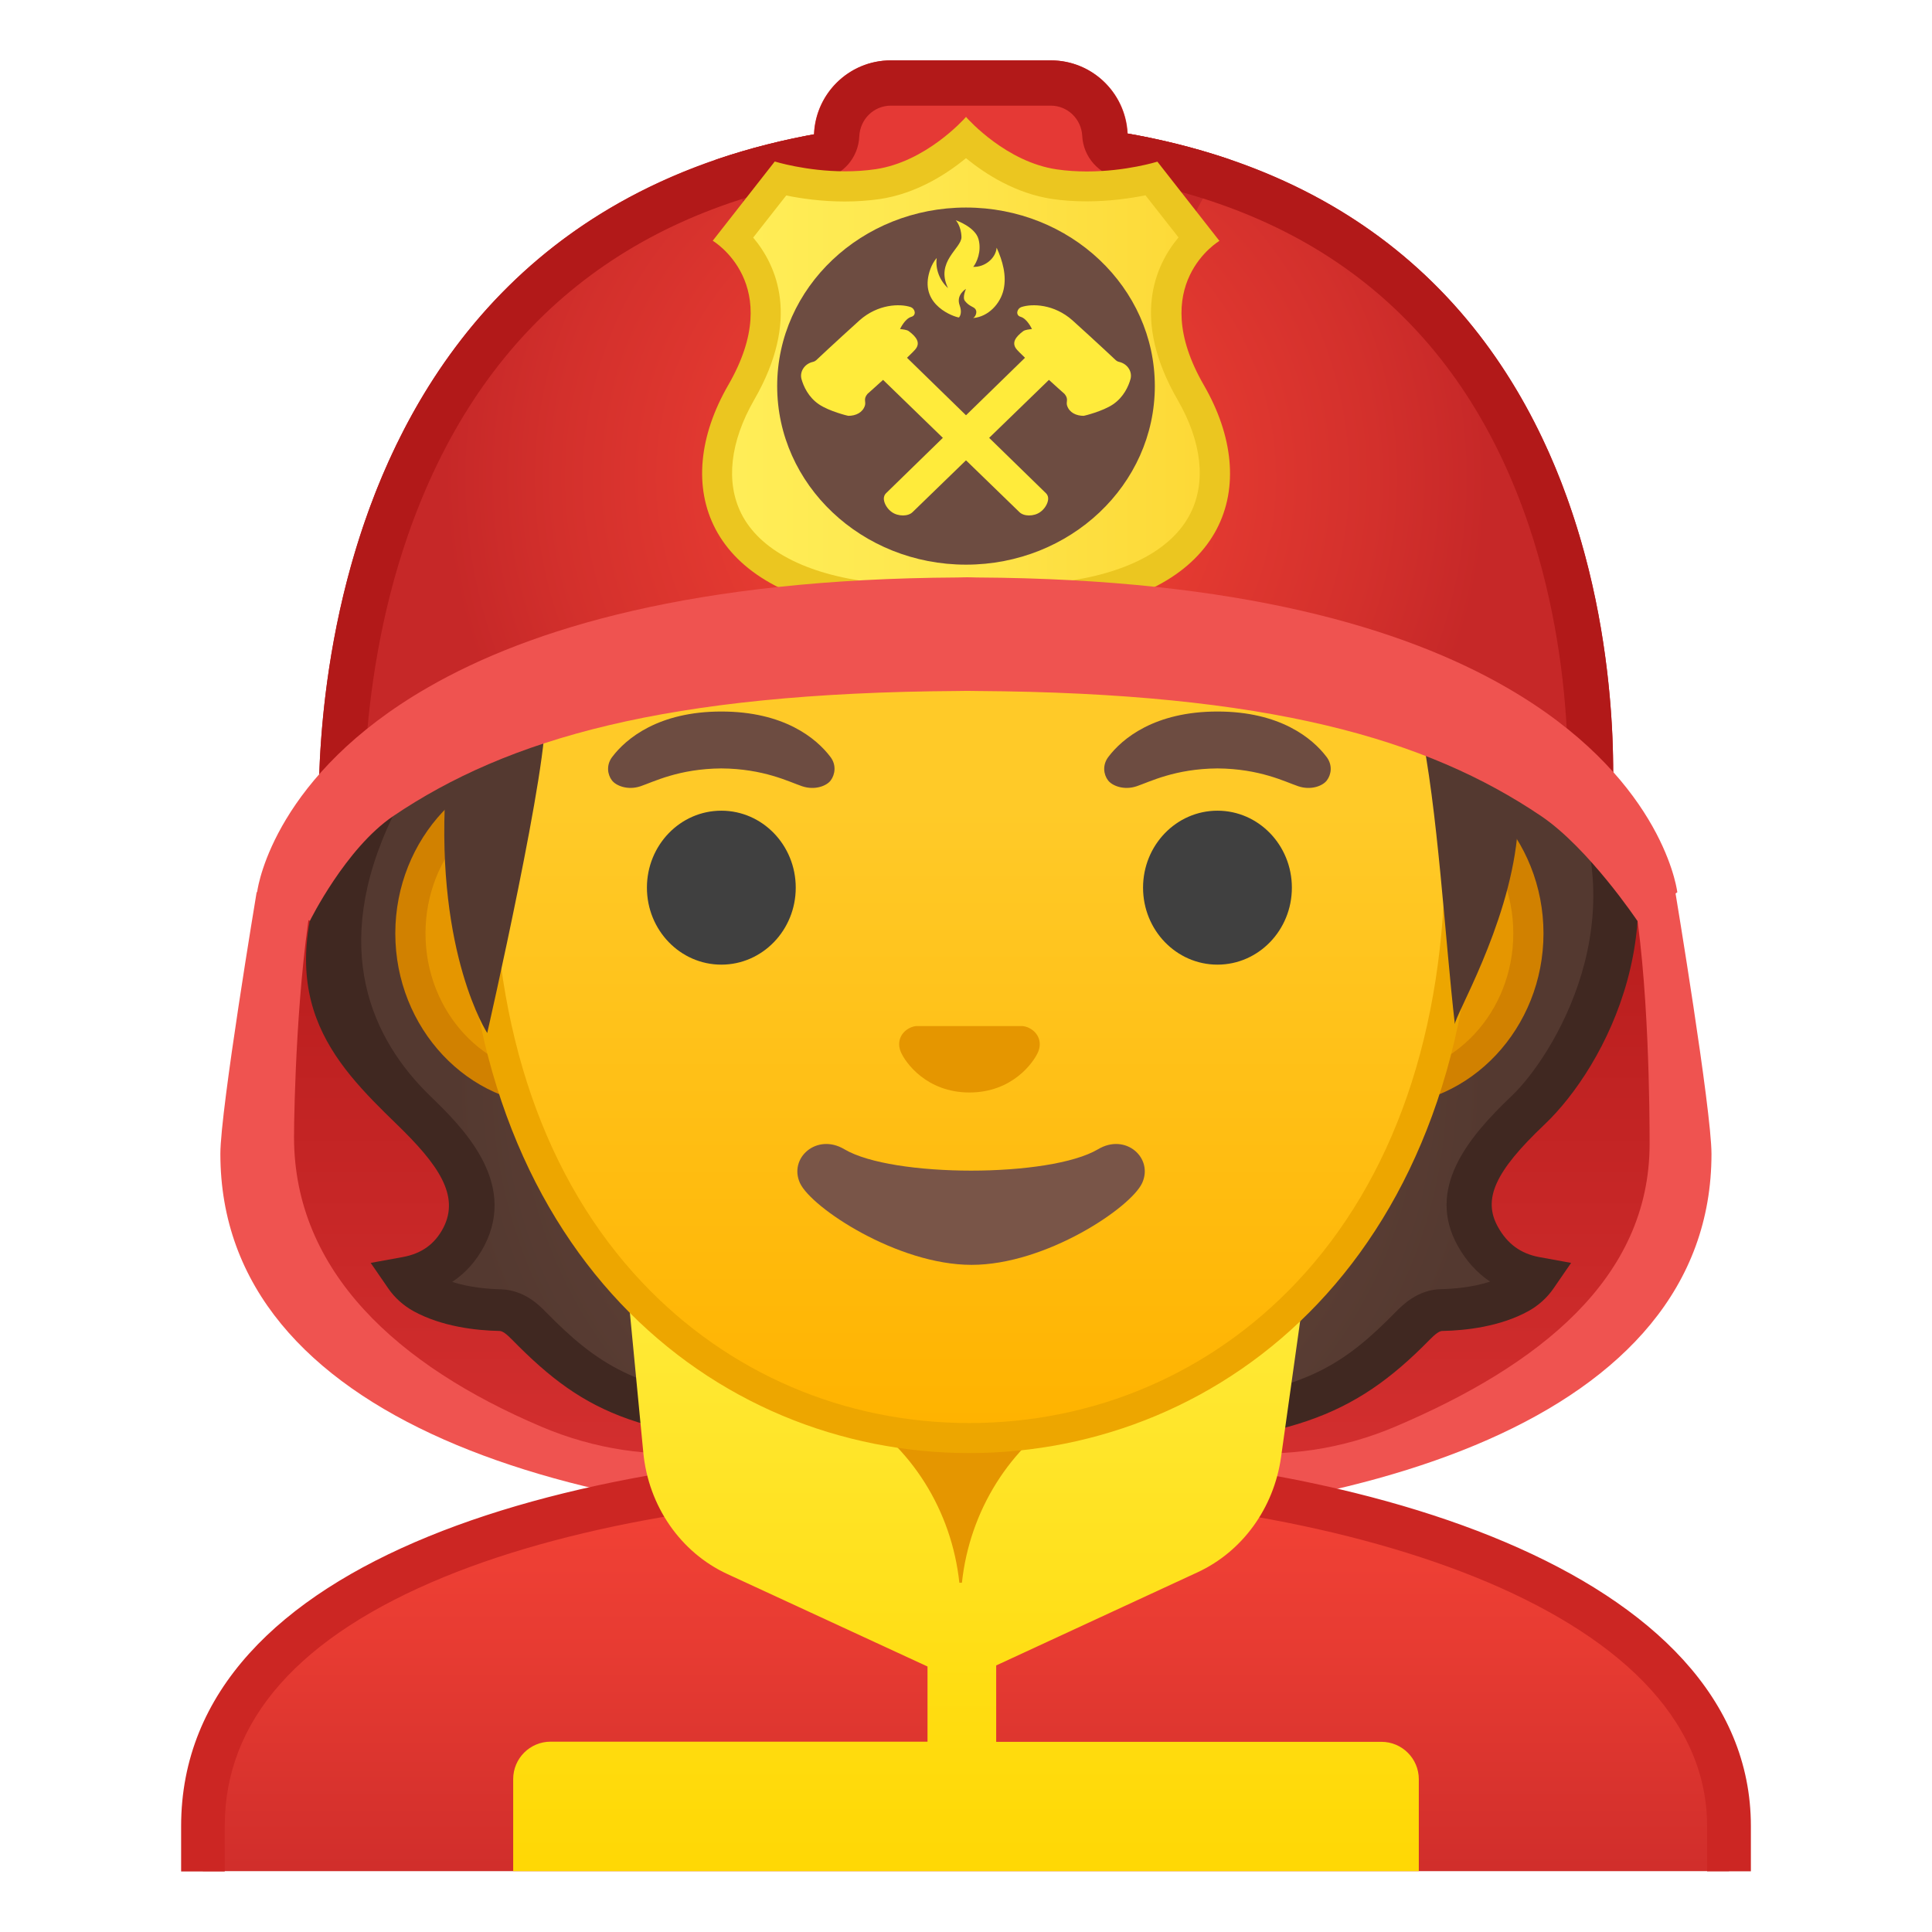 <?xml version="1.0" encoding="utf-8"?>
<!-- Generator: Adobe Illustrator 24.0.3, SVG Export Plug-In . SVG Version: 6.00 Build 0)  -->
<svg version="1.1" id="Layer_1" xmlns="http://www.w3.org/2000/svg" xmlns:xlink="http://www.w3.org/1999/xlink" x="0px" y="0px"
	 viewBox="0 0 128 128" style="enable-background:new 0 0 128 128;" xml:space="preserve">
<g id="helmet_x5F_back">
	<g>
		<path style="fill:#EF5350;" d="M110.97,59.11c0,0,0-0.02-0.01-0.04c0.01,0.02,0.04,0.06,0.04,0.06s2.39,14.39,2.39,17.32
			c0,17.6-23.26,24.66-48.67,24.67V45.79c19.26,0.12,30.09,4.58,37.26,8.29C105.35,55.81,110.97,59.11,110.97,59.11z"/>
		<path style="fill:#EF5350;" d="M17.03,59.11c0,0,0-0.02,0.01-0.04c-0.01,0.02-0.04,0.06-0.04,0.06S14.6,73.52,14.6,76.44
			c0,17.6,23.26,24.66,48.67,24.67V45.79c-19.26,0.12-30.09,4.58-37.26,8.29C22.65,55.81,17.03,59.11,17.03,59.11z"/>
	</g>
	<linearGradient id="SVGID_1_" gradientUnits="userSpaceOnUse" x1="85.688" y1="44.562" x2="85.688" y2="97.293">
		<stop  offset="0.255" style="stop-color:#B71C1C"/>
		<stop  offset="1" style="stop-color:#D32F2F"/>
	</linearGradient>
	<path style="fill:url(#SVGID_1_);" d="M100.29,48.3c2.62,2.85,7.14,6.77,7.85,10.51c1.13,5.96,1.15,15.17,1.15,16.98
		c0,8.92-7.34,14.68-16.83,18.72c-14.29,6.08-30.37-4.13-30.37-19.12V61.88c0-19.12,24.66-28.2,37.9-13.91
		C100.09,48.08,100.2,48.19,100.29,48.3z"/>
	<linearGradient id="SVGID_2_" gradientUnits="userSpaceOnUse" x1="42.851" y1="44.562" x2="42.851" y2="97.293">
		<stop  offset="0.255" style="stop-color:#B71C1C"/>
		<stop  offset="1" style="stop-color:#D32F2F"/>
	</linearGradient>
	<path style="fill:url(#SVGID_2_);" d="M28.02,48.3c-2.62,2.85-6.52,6.77-7.23,10.51c-1.13,5.96-1.31,14.71-1.31,16.52
		c0,8.92,6.88,15.15,16.38,19.19c14.29,6.08,30.37-4.13,30.37-19.12V61.88c0-19.12-24.66-28.2-37.9-13.91
		C28.22,48.08,28.12,48.19,28.02,48.3z"/>
</g>
<g id="suit">
	<linearGradient id="SVGID_3_" gradientUnits="userSpaceOnUse" x1="64" y1="97.445" x2="64" y2="130.555">
		<stop  offset="0" style="stop-color:#F44336"/>
		<stop  offset="0.359" style="stop-color:#E73B32"/>
		<stop  offset="1" style="stop-color:#C62828"/>
	</linearGradient>
	<path style="fill:url(#SVGID_3_);" d="M114.55,123.98v-3c0-9.05-8.37-14.5-15.39-17.49c-9.19-3.91-21.63-6.06-35.03-6.06H64
		c-23.32,0.03-50.56,6.21-50.56,23.54v3H114.55z"/>
	<path style="fill:#CC2623;" d="M14.89,123.98v-3c0-7,4.91-12.56,14.58-16.52c8.76-3.58,21.02-5.57,34.53-5.58l0.13,0
		c24.34,0,48.97,7.59,48.97,22.1v3H116v-3C116,104.13,89.9,96,64.14,96c-0.05,0-0.09,0-0.14,0c-25.65,0.03-52,7.1-52,24.99v3H14.89z
		"/>
</g>
<g id="neck">
	<path style="fill:#E59600;" d="M63.17,107.23c-4,0-7.26-3.22-7.26-7.17v-8.98h16.16v8.98c0,3.96-3.25,7.17-7.26,7.17H63.17z"/>
	<g>
		<path style="fill:#D18100;" d="M71.08,92.08v7.98c0,3.4-2.81,6.17-6.26,6.17h-1.65c-3.45,0-6.26-2.77-6.26-6.17v-7.98H64H71.08
			 M73.08,90.08H64h-9.08v9.98c0,4.51,3.7,8.17,8.26,8.17h1.65c4.56,0,8.26-3.66,8.26-8.17V90.08L73.08,90.08z"/>
	</g>
</g>
<g id="hair">
	<radialGradient id="SVGID_4_" cx="64.235" cy="71.837" r="34.316" gradientUnits="userSpaceOnUse">
		<stop  offset="0" style="stop-color:#6D4C41"/>
		<stop  offset="1" style="stop-color:#543930"/>
	</radialGradient>
	<path style="fill:url(#SVGID_4_);" d="M97.92,81.93c-1.6-2.85,0.25-5.46,3.32-8.38c3.46-3.28,9.21-14.53,3.1-24.56
		c-1.15-0.15-17.81,0.08-22.03,0.08c-2.02,0-4.46,0-6.99,0c-3.86,0-7.91,0-11,0c-6.99,0-14.94,0-17.99,0
		c-4.22,0-20.88-0.23-22.03-0.08c-6.07,10.02-1.2,20.36,3.1,24.56c2.64,2.57,4.92,5.3,3.32,8.38c-0.99,1.9-2.6,2.48-3.73,2.69
		c0.3,0.43,0.7,0.79,1.17,1.05c1.61,0.88,3.65,1.09,4.97,1.12c0.8,0.02,1.38,0.5,1.91,1.04c5.61,5.72,9.52,6.9,29.28,6.9
		s23.67-1.18,29.28-6.9c0.53-0.54,1.11-1.02,1.91-1.04c1.32-0.03,3.36-0.23,4.97-1.12c0.47-0.26,0.87-0.62,1.17-1.05
		C100.52,84.42,98.97,83.8,97.92,81.93z"/>
	<path style="fill:#402821;" d="M99.25,81.3L99.25,81.3c-1.04-1.85-0.2-3.69,3.07-6.79c4.05-3.84,9.28-13.72,3.97-23.79
		c0,0,0-0.02,0.01-0.05h-3.2l0.26,0.46c5.42,9.55-0.55,18.95-3.19,21.46c-2.96,2.81-5.7,6.18-3.58,9.97v0
		c0.55,0.98,1.27,1.77,2.13,2.35c-1.18,0.39-2.47,0.48-3.24,0.5c-1.56,0.03-2.56,1.06-2.99,1.49c-3.4,3.47-5.97,5.17-13.09,5.93
		c0,0-3.03,1.32-5.51,2.06v-0.02H54.62c-2.27-0.74-5.37-2.03-5.37-2.03c-7.12-0.75-9.69-2.46-13.09-5.92
		c-0.43-0.44-1.43-1.46-2.99-1.5c-0.76-0.02-2.04-0.11-3.21-0.49c0.89-0.59,1.61-1.4,2.13-2.4c2.22-4.29-1.56-7.95-3.59-9.92
		c-3.84-3.72-6.7-9.74-2.48-18.53l-1.03-3.31l-0.05-0.09H21.6c0.02,0.05,0.47,5.41,0.5,5.47c-4.35,9.82-0.1,14.18,4.21,18.36
		c2.71,2.63,4.17,4.69,3.06,6.84c-0.56,1.07-1.43,1.7-2.67,1.93l-2.14,0.39l1.17,1.7c0.42,0.61,1,1.13,1.67,1.5
		c1.86,1.02,4.13,1.28,5.7,1.31c0.18,0,0.44,0.18,0.83,0.58c4.94,5.04,8.61,6.63,21.06,7.09l18.1,0.14
		c12.23-0.43,16.58-2.08,21.63-7.23c0.39-0.4,0.65-0.58,0.83-0.58c1.58-0.03,3.84-0.29,5.7-1.31c0.67-0.37,1.24-0.88,1.67-1.5
		l1.17-1.7l-2.14-0.39C100.75,83.05,99.87,82.41,99.25,81.3z"/>
</g>
<linearGradient id="collar_1_" gradientUnits="userSpaceOnUse" x1="64" y1="84" x2="64" y2="127.835">
	<stop  offset="0" style="stop-color:#FFEB3B"/>
	<stop  offset="0.635" style="stop-color:#FFDD12"/>
	<stop  offset="1" style="stop-color:#FFD600"/>
</linearGradient>
<path id="collar" style="fill:url(#collar_1_);" d="M94,123.98v-6.1c0-1.37-1.11-2.48-2.48-2.48H66v-5.06l13.36-6.18
	c2.95-1.37,5.03-4.24,5.51-7.6l1.69-12.03L70.95,93.4c-4.05,2.42-6.71,6.7-7.22,11.46h-0.17c-0.51-4.77-3.17-9.05-7.22-11.46
	l-14.9-9.46l1.18,12.29c0.34,3.55,2.47,6.62,5.56,8.05l13.27,6.13v4.98H36.48c-1.37,0-2.48,1.11-2.48,2.48v6.1H94z"/>
<g id="face">
	<g id="ears">
		<path style="fill:#E59600;" d="M36.9,72.26c-5.36,0-9.71-4.67-9.71-10.41s4.36-10.41,9.71-10.41h54.65
			c5.36,0,9.71,4.67,9.71,10.41s-4.36,10.41-9.71,10.41H36.9z"/>
		<g>
			<path style="fill:#D18100;" d="M91.55,52.43c4.8,0,8.71,4.22,8.71,9.41s-3.91,9.41-8.71,9.41h-7.37H44.27H36.9
				c-4.8,0-8.71-4.22-8.71-9.41s3.91-9.41,8.71-9.41h7.37h39.91H91.55 M91.55,50.43h-7.37H44.27H36.9
				c-5.89,0-10.71,5.14-10.71,11.41c0,6.28,4.82,11.41,10.71,11.41h7.37h39.91h7.37c5.89,0,10.71-5.14,10.71-11.41
				C102.26,55.57,97.44,50.43,91.55,50.43L91.55,50.43z"/>
		</g>
	</g>
	<g id="head">
		<linearGradient id="SVGID_5_" gradientUnits="userSpaceOnUse" x1="64.222" y1="12.745" x2="64.222" y2="94.512">
			<stop  offset="0.5" style="stop-color:#FFCA28"/>
			<stop  offset="1" style="stop-color:#FFB300"/>
		</linearGradient>
		<path style="fill:url(#SVGID_5_);" d="M64.22,95.27c-15.66,0-32.52-12.14-32.52-38.81c0-12.38,3.56-23.79,10.02-32.13
			c6.05-7.8,14.25-12.27,22.5-12.27c8.25,0,16.45,4.47,22.5,12.27c6.46,8.34,10.02,19.75,10.02,32.13
			c0,12.09-3.51,22.19-10.14,29.21C80.74,91.86,72.79,95.27,64.22,95.27z"/>
		<g>
			<path style="fill:#EDA600;" d="M64.22,13.07L64.22,13.07c7.94,0,15.85,4.33,21.71,11.88c6.33,8.16,9.81,19.35,9.81,31.52
				c0,11.83-3.41,21.7-9.87,28.52c-5.67,5.99-13.36,9.29-21.65,9.29c-8.29,0-15.98-3.3-21.65-9.29c-6.46-6.82-9.87-16.69-9.87-28.52
				c0-12.16,3.49-23.35,9.81-31.52C48.37,17.4,56.28,13.07,64.22,13.07 M64.22,11.07L64.22,11.07L64.22,11.07
				c-17.4,0-33.52,18.61-33.52,45.39c0,26.64,16.61,39.81,33.52,39.81S97.74,83.1,97.74,56.46C97.74,29.68,81.63,11.07,64.22,11.07
				L64.22,11.07z"/>
		</g>
	</g>
	<g id="eyebrows">
		<path style="fill:#6D4C41;" d="M55.02,50.15c-0.93-1.23-3.07-3.01-7.23-3.01s-6.31,1.79-7.23,3.01c-0.41,0.54-0.31,1.17-0.02,1.55
			c0.26,0.35,1.04,0.68,1.9,0.39c0.86-0.29,2.54-1.16,5.35-1.18c2.81,0.02,4.49,0.89,5.35,1.18c0.86,0.29,1.64-0.03,1.9-0.39
			C55.32,51.32,55.43,50.69,55.02,50.15z"/>
		<path style="fill:#6D4C41;" d="M87.89,50.15c-0.93-1.23-3.07-3.01-7.23-3.01c-4.16,0-6.31,1.79-7.23,3.01
			c-0.41,0.54-0.31,1.17-0.02,1.55c0.26,0.35,1.04,0.68,1.9,0.39c0.86-0.29,2.54-1.16,5.35-1.18c2.81,0.02,4.49,0.89,5.35,1.18
			c0.86,0.29,1.64-0.03,1.9-0.39C88.2,51.32,88.3,50.69,87.89,50.15z"/>
	</g>
	<g id="eyes">
		<ellipse style="fill:#404040;" cx="47.79" cy="58.81" rx="4.93" ry="5.1"/>
		<ellipse style="fill:#404040;" cx="80.66" cy="58.81" rx="4.93" ry="5.1"/>
	</g>
	<path id="nose" style="fill:#E59600;" d="M68.08,68.06c-0.11-0.04-0.21-0.07-0.32-0.08h-7.07c-0.11,0.01-0.22,0.04-0.32,0.08
		c-0.64,0.26-0.99,0.92-0.69,1.63c0.3,0.71,1.71,2.69,4.55,2.69c2.84,0,4.25-1.99,4.55-2.69C69.08,68.98,68.72,68.32,68.08,68.06z"
		/>
	<path id="mouth" style="fill:#795548;" d="M72.75,76.14c-3.19,1.89-13.63,1.89-16.81,0c-1.83-1.09-3.7,0.58-2.94,2.24
		c0.75,1.63,6.45,5.42,11.37,5.42s10.55-3.79,11.3-5.42C76.43,76.72,74.58,75.05,72.75,76.14z"/>
</g>
<radialGradient id="hair_2_" cx="65.089" cy="36.205" r="33.209" gradientTransform="matrix(1 0 0 0.864 0 4.917)" gradientUnits="userSpaceOnUse">
	<stop  offset="0" style="stop-color:#6D4C41"/>
	<stop  offset="1" style="stop-color:#543930"/>
</radialGradient>
<path id="hair_1_" style="fill:url(#hair_2_);" d="M52.47,10.65C40.21,15,26.7,33.88,26.7,33.88l2.81,18.61
	c-0.62,10.74,2.77,15.95,2.77,15.95s4.21-18.45,3.81-21.27c0,0,7.76-1.54,16.57-6.58c5.95-3.41,10.02-7.41,16.71-8.91
	c10.18-2.29,12.45,5.08,12.45,5.08s9.42-1.81,12.26,11.27c1.17,5.38,1.67,14.37,2.31,19.84c-0.06-0.48,3.5-6.4,4.12-12.4
	c0.23-2.23,0.74-7.34,1.75-11.38c2.21-8.8-7.68-27.15-12.16-26.39C90.33,12.9,56.13,9.35,52.47,10.65z"/>
<g id="helmet">
	<g id="XMLID_171_">
		<defs>
			<path id="XMLID_172_" d="M64.41,8C17.66,8,21.18,55.35,21.18,55.35s12.21-11.01,43.5-11.01s42.09,9.99,42.09,9.99
				S111.17,8,64.41,8z"/>
		</defs>
		<radialGradient id="XMLID_2_" cx="64" cy="31.675" r="34.638" gradientUnits="userSpaceOnUse">
			<stop  offset="0" style="stop-color:#F44336"/>
			<stop  offset="0.299" style="stop-color:#EB3E33"/>
			<stop  offset="0.784" style="stop-color:#D3302C"/>
			<stop  offset="0.998" style="stop-color:#C62828"/>
		</radialGradient>
		<use xlink:href="#XMLID_172_"  style="overflow:visible;fill:url(#XMLID_2_);"/>
		<clipPath id="XMLID_3_">
			<use xlink:href="#XMLID_172_"  style="overflow:visible;"/>
		</clipPath>
		<path id="XMLID_173_" style="clip-path:url(#XMLID_3_);fill:#C62828;" d="M47.12,10.35L54.07,8v23.75
			C52.66,21.49,50.64,14.06,47.12,10.35z"/>
		<path style="clip-path:url(#XMLID_3_);fill:#C62828;" d="M81.71,10.35L74.76,8v23.75C76.17,21.49,78.19,14.06,81.71,10.35z"/>
	</g>
	<path style="fill:#E53935;" d="M69.62,42.91h-10.6c-2.82,0-5.1-2.28-5.1-5.1V9.1c0-2.82,2.28-5.1,5.1-5.1h10.6
		c2.82,0,5.1,2.28,5.1,5.1v28.7C74.72,40.62,72.44,42.91,69.62,42.91z"/>
	<g>
		<path style="fill:#B21919;" d="M69.62,7c1.11,0,2.02,0.88,2.08,2c0.07,1.4,1.1,2.56,2.48,2.81c13.61,2.39,22.72,10.1,27.08,22.92
			c1.81,5.33,2.41,10.51,2.57,14.17c-6.11-3.18-18.29-7.55-39.15-7.55c-21.21,0-34.04,4.94-40.45,8.43
			c0.24-3.73,0.93-8.98,2.82-14.39c4.59-13.12,13.81-21.04,27.42-23.52c1.38-0.25,2.4-1.43,2.46-2.83C56.98,7.89,57.9,7,59.02,7
			H69.62 M69.62,4h-10.6c-2.75,0-4.97,2.18-5.08,4.9c-35.73,6.52-32.76,46.45-32.76,46.45s12.21-11.01,43.5-11.01
			s42.09,9.99,42.09,9.99s3.72-39.2-32.08-45.49C74.56,6.15,72.35,4,69.62,4L69.62,4z"/>
	</g>
	<g>
		<g>
			<linearGradient id="SVGID_6_" gradientUnits="userSpaceOnUse" x1="47.502" y1="25.219" x2="80.498" y2="25.219">
				<stop  offset="0" style="stop-color:#FFEE58"/>
				<stop  offset="0.366" style="stop-color:#FEE84F"/>
				<stop  offset="0.961" style="stop-color:#FDD937"/>
				<stop  offset="1" style="stop-color:#FDD835"/>
			</linearGradient>
			<path style="fill:url(#SVGID_6_);" d="M64,41.28c-0.08-0.05-0.16-0.08-0.25-0.11l-0.11-0.03c-0.44-0.18-3.17-1.24-5.95-1.57
				c-4.81-0.57-8.09-2.33-9.48-5.1c-1.2-2.39-0.89-5.4,0.88-8.47c3.2-5.54,0.91-8.86-0.5-10.21l3.1-3.96
				c0.86,0.21,2.45,0.51,4.29,0.51c0.75,0,1.47-0.05,2.16-0.15c2.64-0.39,4.77-2.04,5.85-3.03c1.08,1,3.21,2.64,5.85,3.03
				c0.69,0.1,1.41,0.15,2.16,0.15c1.84,0,3.43-0.31,4.29-0.51l3.1,3.96c-1.41,1.35-3.7,4.67-0.5,10.21
				c1.77,3.07,2.08,6.07,0.88,8.47c-1.39,2.77-4.67,4.53-9.48,5.1c-2.78,0.33-5.51,1.39-5.95,1.57l-0.11,0.03
				C64.16,41.19,64.08,41.23,64,41.28z"/>
			<g>
				<path style="fill:#EBC620;" d="M64,10.48c1.28,1.05,3.29,2.34,5.7,2.7c0.73,0.11,1.51,0.16,2.3,0.16c1.55,0,2.93-0.21,3.89-0.4
					l2.19,2.79c-1.54,1.84-3.16,5.39-0.06,10.76c1.6,2.77,1.9,5.44,0.85,7.52c-1.21,2.42-4.3,4.04-8.7,4.56
					c-2.8,0.33-5.56,1.38-6.16,1.61L64,40.2l-0.03-0.01c-0.6-0.24-3.35-1.28-6.16-1.61c-4.4-0.52-7.49-2.14-8.7-4.56
					c-1.04-2.08-0.74-4.75,0.85-7.52c3.1-5.37,1.49-8.92-0.06-10.76l2.19-2.79c0.96,0.2,2.35,0.4,3.89,0.4c0.8,0,1.57-0.06,2.3-0.16
					C60.71,12.83,62.72,11.53,64,10.48 M64.01,7.74C64.01,7.74,64,7.74,64.01,7.74c-0.01,0.01-0.02,0-0.02,0l0,0.02
					c-0.17,0.19-2.67,2.96-5.98,3.45c-0.69,0.1-1.36,0.14-2.01,0.14c-2.59,0-4.67-0.65-4.67-0.65l-4.11,5.25
					c0,0,4.89,2.88,1.03,9.56c-3.86,6.68-1.49,13.78,9.34,15.06c2.87,0.34,5.74,1.52,5.74,1.52l0.16,0.04l0,0.29L64,42.28l0.52,0.15
					l0-0.29l0.16-0.04c0,0,2.88-1.19,5.74-1.52c10.83-1.28,13.2-8.38,9.34-15.06s1.03-9.56,1.03-9.56l-4.11-5.25
					c0,0-2.08,0.65-4.67,0.65c-0.65,0-1.33-0.04-2.01-0.14c-3.31-0.49-5.81-3.26-5.98-3.45L64.01,7.74L64.01,7.74z"/>
			</g>
		</g>
		<ellipse style="fill:#6D4C41;" cx="64" cy="25.58" rx="12.51" ry="11.83"/>
		<g>
			<g>
				<path style="fill:#FFEB3B;" d="M62.81,19.09c-0.56-0.51-0.85-1.27-0.75-2c-0.37,0.43-0.54,1.01-0.59,1.44
					c-0.21,1.93,2.03,2.54,2.07,2.5c0.07-0.09,0.21-0.33,0.04-0.8c-0.26-0.7,0.42-1.09,0.42-1.09s-0.26,0.56-0.07,0.8
					c0.3,0.38,0.57,0.36,0.7,0.55c0.14,0.2-0.02,0.52-0.16,0.58c1.01-0.08,1.81-0.95,2.02-1.88s-0.06-1.9-0.46-2.78
					c-0.06,0.71-0.79,1.3-1.55,1.27c0.22-0.27,0.57-1.02,0.35-1.83c-0.22-0.82-1.51-1.26-1.51-1.26s0.36,0.37,0.38,1.12
					C63.7,16.46,61.95,17.33,62.81,19.09z"/>
			</g>
			<g>
				<path style="fill:#FFEB3B;" d="M69.3,32.68l-9.93-9.68l-1.79,1.27l9.96,9.66c0.14,0.14,0.38,0.22,0.63,0.22
					c0.26,0,0.53-0.07,0.74-0.22c0.29-0.2,0.5-0.54,0.53-0.83C69.46,32.89,69.38,32.76,69.3,32.68z"/>
				<path style="fill:#FFEB3B;" d="M60.21,21.94c-0.14-0.1-0.42-0.12-0.58-0.14c0.03-0.06,0.33-0.69,0.75-0.81
					c0.35-0.1,0.26-0.54-0.06-0.65c-0.7-0.23-2.15-0.2-3.37,0.88c-0.14,0.12-1.97,1.79-2.88,2.65c-0.06,0.05-0.13,0.09-0.23,0.11
					c-0.54,0.13-0.87,0.64-0.74,1.13c0.13,0.47,0.45,1.2,1.16,1.68c0.68,0.46,1.91,0.76,1.94,0.76c0.51,0,0.95-0.22,1.1-0.67
					c0.09-0.27-0.12-0.43,0.17-0.78c0,0,2.92-2.6,3.21-3C60.97,22.7,60.73,22.33,60.21,21.94z"/>
			</g>
			<g>
				<path style="fill:#FFEB3B;" d="M58.7,32.68l9.93-9.68l1.79,1.27l-9.96,9.66c-0.14,0.14-0.38,0.22-0.63,0.22
					c-0.26,0-0.53-0.07-0.74-0.22c-0.29-0.2-0.5-0.54-0.53-0.83C58.54,32.89,58.62,32.76,58.7,32.68z"/>
				<path style="fill:#FFEB3B;" d="M67.79,21.94c0.14-0.1,0.42-0.12,0.58-0.14c-0.03-0.06-0.33-0.69-0.75-0.81
					c-0.35-0.1-0.26-0.54,0.06-0.65c0.7-0.23,2.15-0.2,3.37,0.88c0.14,0.12,1.97,1.79,2.88,2.65c0.06,0.05,0.13,0.09,0.23,0.11
					c0.54,0.13,0.87,0.64,0.74,1.13c-0.13,0.47-0.45,1.2-1.16,1.68c-0.68,0.46-1.91,0.76-1.94,0.76c-0.51,0-0.95-0.22-1.1-0.67
					c-0.09-0.27,0.12-0.43-0.17-0.78c0,0-2.92-2.6-3.21-3C67.03,22.7,67.27,22.33,67.79,21.94z"/>
			</g>
		</g>
	</g>
	<g>
		<path style="fill:#EF5350;" d="M64.14,38.25c-0.23,0-0.46,0-0.69,0.01c-17.4,0.09-28.3,3.36-35.11,7.29
			c-10.02,5.77-11.22,12.96-11.3,13.52c0,0.02-0.01,0.04-0.01,0.04l3.5,1.9c0,0,2.37-4.81,5.52-6.94
			c7.59-5.13,18.07-8.17,37.41-8.29c0.24,0,0.47-0.01,0.71-0.01v-7.52C64.16,38.25,64.15,38.25,64.14,38.25z"/>
	</g>
	<g>
		<path style="fill:#EF5350;" d="M64.02,38.25c0.23,0,0.46,0,0.69,0.01c17.4,0.09,28.3,3.36,35.11,7.29
			c10.02,5.77,11.22,12.96,11.3,13.52c0,0.02,0.01,0.04,0.01,0.04l-2.65,1.9c0,0-3.22-4.81-6.37-6.94
			c-7.59-5.13-18.07-8.17-37.41-8.29c-0.24,0-0.47-0.01-0.71-0.01v-7.52C64.01,38.25,64.01,38.25,64.02,38.25z"/>
	</g>
</g>
</svg>
